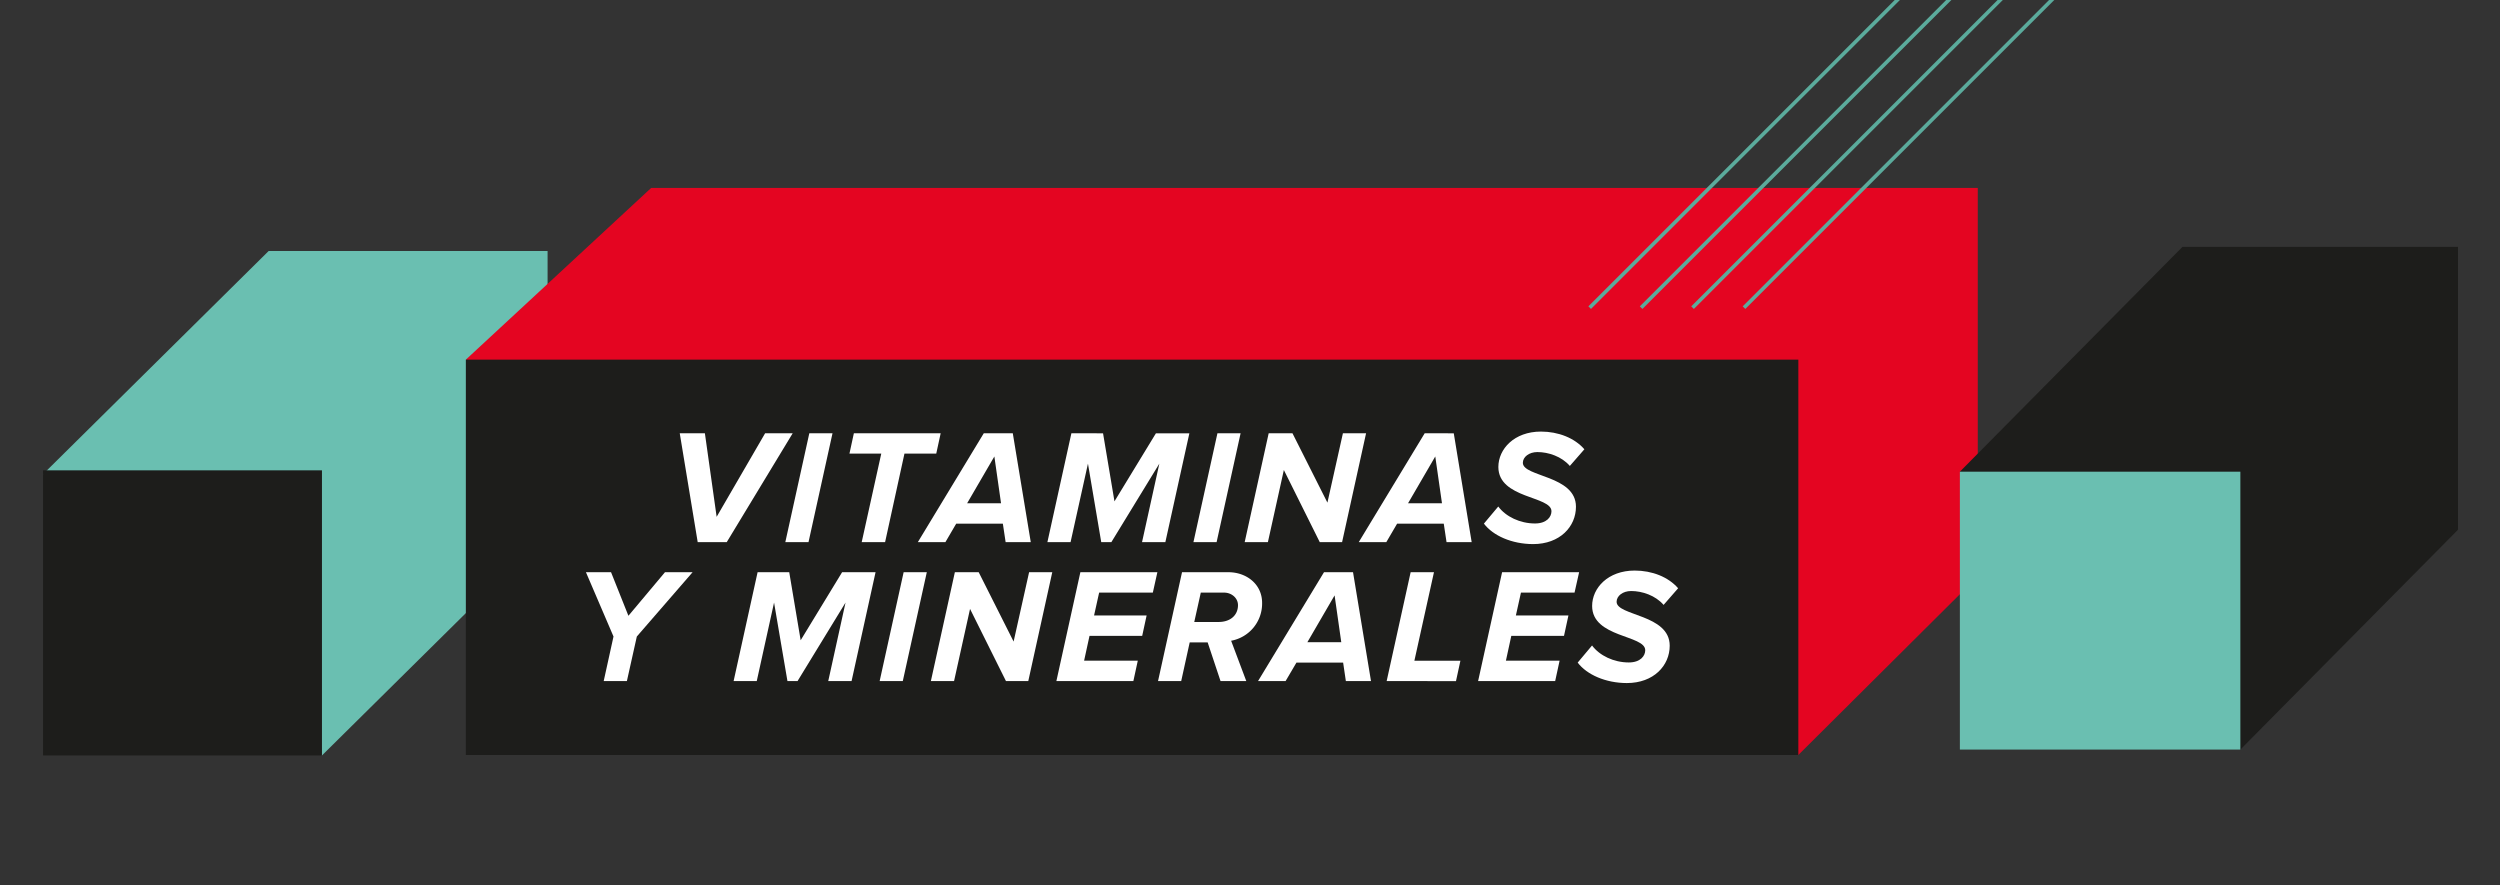 <svg id="Capa_1" data-name="Capa 1" xmlns="http://www.w3.org/2000/svg" viewBox="0 0 1129.82 400"><rect x="0" y="0" width="1129.82" height="400" fill="#333333" stroke="none"/><defs><style>.cls-1{fill:#6abfb1;}.cls-2{fill:#1d1d1b;}.cls-3{fill:#e40521;}.cls-4{fill:#fff;}.cls-5{fill:#5bab9c;}</style></defs><title>vit y min mobile</title><polygon class="cls-1" points="145.5 341.41 247.47 240.55 247.47 113.43 121.42 113.43 19.45 214.3 145.5 341.41"/><rect class="cls-2" x="18.05" y="213.96" width="128.85" height="126.05" transform="translate(-194.51 359.46) rotate(-90)"/><polygon class="cls-3" points="210.53 162.53 294.28 84.93 893.81 84.93 893.81 260.5 812.72 341.19 210.53 162.53"/><rect class="cls-2" x="210.53" y="162.53" width="602.19" height="178.67"/><path class="cls-4" d="M315.31,245l-8.11-49.18h11.36l5.31,37.75,21.9-37.75h12.46L328.44,245Z"/><path class="cls-4" d="M354.91,245l10.84-49.18h10.48L365.39,245Z"/><path class="cls-4" d="M389.43,245l8.84-40H383.89l2-9.21h39.23l-2,9.21H408.75L400,245Z"/><path class="cls-4" d="M454.47,245l-1.25-8.33H432.13L427.26,245H414.8l29.79-49.18h13.12L465.83,245Zm-5.09-38.71-12.31,21.16H452.4Z"/><path class="cls-4" d="M516.12,245l7.82-35.47L502.26,245h-4.58l-6-35.47L483.82,245H473.35l10.84-49.18H498.5l5.16,30.75,18.73-30.75h15.12L526.66,245Z"/><path class="cls-4" d="M539.35,245l10.84-49.18h10.47L549.82,245Z"/><path class="cls-4" d="M596.43,245l-16.22-32.59L573,245H562.51l10.84-49.18h10.76l15.79,31.34,7-31.34h10.47L606.53,245Z"/><path class="cls-4" d="M653.73,245l-1.25-8.33H631.39L626.52,245H614.06l29.79-49.18H657L665.09,245Zm-5.09-38.71-12.31,21.16h15.34Z"/><path class="cls-4" d="M670.62,236.64l6.49-7.74c3.39,4.57,9.81,7.67,16.59,7.67,5.31,0,7.45-3,7.45-5.53,0-6.94-24-5.61-24-20,0-8.11,7.16-16,19.25-16,7.82,0,15.19,2.87,19.62,8l-6.57,7.53c-3.68-4.28-9.66-6.27-14.67-6.27-3.76,0-6.56,2.21-6.56,4.86,0,6.42,24,5.61,24,19.84,0,9-7.23,16.89-19.4,16.89C683.23,245.86,674.75,242.1,670.62,236.64Z"/><path class="cls-4" d="M272.83,307.79l4.43-20.13L264.8,258.6h11.35L284,278.29l16.52-19.69H313L287.8,287.66l-4.49,20.13Z"/><path class="cls-4" d="M374.31,307.79l7.81-35.47-21.68,35.47h-4.57l-6.05-35.47L342,307.79H331.54l10.84-49.19h14.3l5.16,30.75,18.73-30.75h15.12l-10.84,49.19Z"/><path class="cls-4" d="M397.54,307.79l10.84-49.19h10.47L408,307.79Z"/><path class="cls-4" d="M454.62,307.79l-16.23-32.6-7.22,32.6H420.69l10.84-49.19H442.3l15.78,31.34,7-31.34h10.47l-10.84,49.19Z"/><path class="cls-4" d="M477.41,307.79l10.84-49.19h34.8L521,267.82H496.73l-2.29,10.32h23.75l-2,9.22H492.38l-2.44,11.21H514.2l-2,9.22Z"/><path class="cls-4" d="M551.59,307.79l-5.82-17.48h-8.11l-3.84,17.48H523.35l10.84-49.19h21c8,0,15.19,5.31,15.19,13.86a17.07,17.07,0,0,1-14,17.11l6.85,18.22Zm-.88-26.7c5.45,0,8.77-3.17,8.77-7.59,0-3.32-3-5.68-6.26-5.68H542.67l-2.95,13.27h11Z"/><path class="cls-4" d="M608.23,307.79,607,299.45h-21.1L581,307.79H568.55l29.8-49.19h13.12l8.12,49.19Zm-5.09-38.72-12.31,21.17h15.33Z"/><path class="cls-4" d="M626.67,307.79l10.84-49.19h10.54l-8.85,40H660l-2,9.22Z"/><path class="cls-4" d="M668,307.79l10.84-49.19h34.81l-2.07,9.22H687.36l-2.29,10.32h23.75l-2,9.22H683l-2.43,11.21h24.26l-2,9.22Z"/><path class="cls-4" d="M713,299.45l6.49-7.74c3.4,4.57,9.81,7.67,16.6,7.67,5.31,0,7.44-3,7.44-5.53,0-6.93-24-5.61-24-20,0-8.12,7.15-16,19.24-16,7.82,0,15.19,2.88,19.62,8l-6.56,7.52c-3.69-4.28-9.66-6.27-14.68-6.27-3.76,0-6.56,2.21-6.56,4.87,0,6.41,24,5.6,24,19.83,0,9-7.23,16.89-19.4,16.89C725.63,308.67,717.15,304.91,713,299.45Z"/><rect class="cls-5" x="758.44" y="66.46" width="202.92" height="1.67" transform="translate(204.28 627.75) rotate(-45)"/><rect class="cls-5" x="735.19" y="66.46" width="202.91" height="1.67" transform="translate(197.47 611.31) rotate(-45)"/><rect class="cls-5" x="711.95" y="66.46" width="202.91" height="1.67" transform="translate(190.66 594.87) rotate(-45)"/><rect class="cls-5" x="688.7" y="66.46" width="202.91" height="1.67" transform="translate(183.85 578.43) rotate(-45)"/><polygon class="cls-2" points="1110.83 239.41 1012.48 338.76 885.72 213.17 986.3 111.58 1110.83 111.58 1110.83 239.41"/><rect class="cls-1" x="885.72" y="213.17" width="126.76" height="125.58"/></svg>
